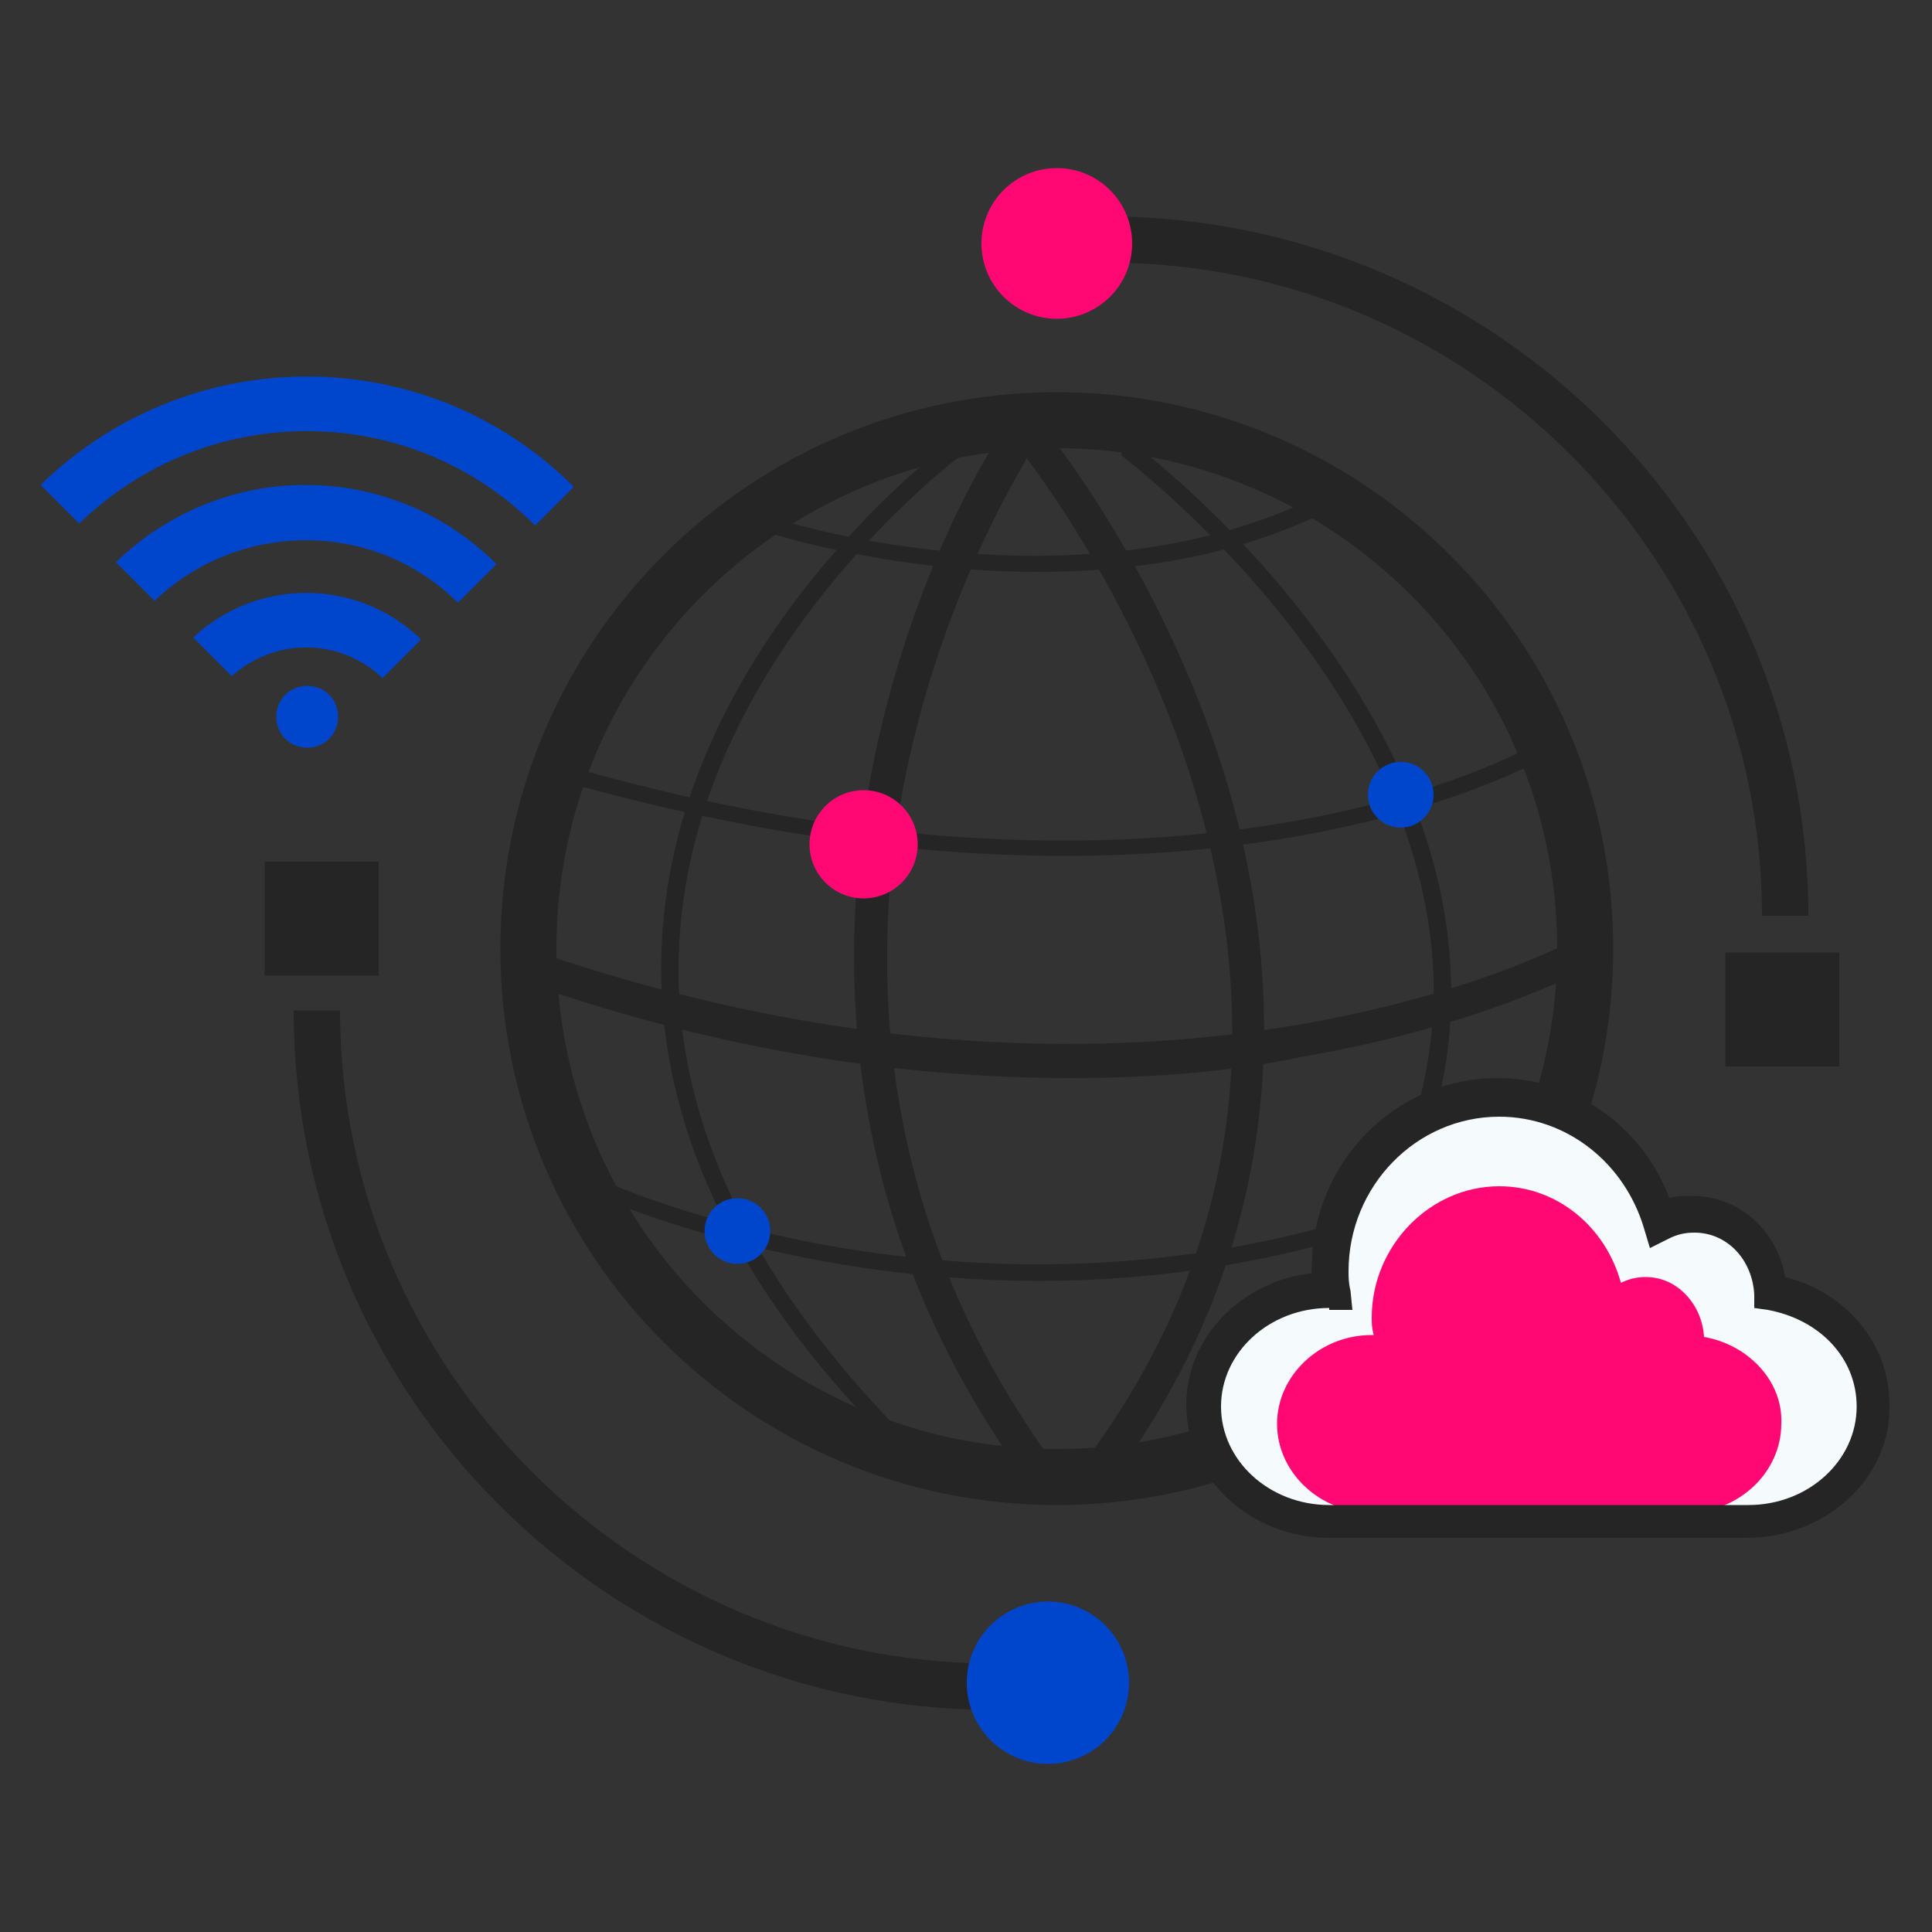 <svg xmlns="http://www.w3.org/2000/svg" viewBox="0 0 100 100" enable-background="new 0 0 100 100"><rect x="0" y="0" width="100" height="100" fill="#333333" stroke="none"/><style type="text/css">.st0_connection3{fill:#252525;} .st1_connection3{fill:url(#SVGID_1_);} .st2_connection3{fill:url(#SVGID_2_);} .st3_connection3{fill:url(#SVGID_3_);} .st4_connection3{fill:url(#SVGID_4_);} .st5_connection3{fill:#FF0874;} .st6_connection3{fill:#0046CC;} .st7_connection3{fill:#F5FAFC;}</style><path d="M54.7 76.7c-15.2 0-27.6-12.4-27.6-27.6 0-15.2 12.4-27.6 27.6-27.6 15.2 0 27.6 12.4 27.6 27.6 0 15.2-12.4 27.6-27.6 27.6zm0-53.5c-14.3 0-25.9 11.6-25.9 25.9C28.8 63.4 40.4 75 54.7 75s25.9-11.6 25.9-25.9c0-14.3-11.6-25.9-25.9-25.9z" class="st0_connection3"/><linearGradient id="SVGID_1_" x1="47.599" x2="47.599" y1="23.238" y2="23.238" gradientUnits="userSpaceOnUse"><stop offset="0" stop-color="#3D4451"/><stop offset="1" stop-color="#3D4451"/></linearGradient><path d="M47.6 23.2" class="st1_connection3"/><linearGradient id="SVGID_2_" x1="39.645" x2="39.645" y1="71.673" y2="71.673" gradientUnits="userSpaceOnUse"><stop offset="0" stop-color="#3D4451"/><stop offset="1" stop-color="#3D4451"/></linearGradient><path d="M39.6 71.7" class="st2_connection3"/><linearGradient id="SVGID_3_" x1="39.645" x2="39.645" y1="27.12" y2="27.12" gradientUnits="userSpaceOnUse"><stop offset="0" stop-color="#3D4451"/><stop offset="1" stop-color="#3D4451"/></linearGradient><path d="M39.6 27.1" class="st3_connection3"/><linearGradient id="SVGID_4_" x1="54.721" x2="54.721" y1="23.238" y2="23.238" gradientUnits="userSpaceOnUse"><stop offset="0" stop-color="#3D4451"/><stop offset="1" stop-color="#3D4451"/></linearGradient><path d="M54.7 23.2" class="st4_connection3"/><path d="M53.3 76.3c-.3 0-.5-.1-.7-.4-9.5-13.5-9.2-27.3-7.4-36.4 2-9.9 6.2-16.5 6.4-16.7.3-.4.8-.5 1.2-.2.4.2.5.8.3 1.2 0 .1-4.2 6.6-6.2 16.2-1.8 8.8-2 22 7.1 35 .3.4.2.9-.2 1.2-.2 0-.4.1-.5.1zM46.6 75c-.1 0-.2 0-.3-.1-8.7-8.6-12.7-17.7-12-26.8C35.4 33.1 49 23 49.2 22.9c.2-.1.4-.1.6.1.1.2.1.4-.1.6-.1.1-13.4 10-14.5 24.6-.7 8.9 3.3 17.7 11.7 26.2.2.2.2.4 0 .6-.1 0-.2 0-.3 0zM57.4 76.3c-.2 0-.3-.1-.5-.2-.4-.3-.5-.8-.2-1.2 7.5-10.5 9-22.4 4.7-35.4-3.3-9.8-8.8-16.5-8.9-16.6-.3-.4-.2-.9.1-1.2.4-.3.9-.2 1.2.1.2.3 5.8 7 9.2 17.1 3.1 9.3 4.8 23.3-4.9 37-.1.2-.4.4-.7.4zM61.5 75.1c-.1 0-.2-.1-.3-.1-.1-.2-.1-.4.1-.6C70.1 67 74.4 59 74.2 50.6c-.5-15.2-15.9-26.8-16-26.9-.2-.1-.2-.4-.1-.6.1-.2.4-.2.6-.1.2.1 15.9 11.9 16.4 27.6.3 8.7-4.2 16.9-13.2 24.5-.2-.1-.3 0-.4 0zM55.4 55.8c-7.6 0-17-1.1-27.5-4.7-.4-.1-.7-.6-.5-1.1.1-.4.6-.7 1.1-.5 31.8 10.6 52.6-.7 52.9-.8.4-.2.9-.1 1.1.3.2.4.1.9-.3 1.1-.2.1-5.5 3-14.8 4.6-3.3.7-7.3 1.1-12 1.1zM53.7 29.6c-7.9 0-14.1-2.1-14.2-2.1-.2-.1-.3-.3-.3-.5.1-.2.3-.3.5-.3.2.1 15.7 5.2 28.5-1 .2-.1.5 0 .6.2.1.2 0 .5-.2.6-4.9 2.4-10.2 3.1-14.9 3.1zM55.1 44.3c-7.2 0-15.9-1-26.1-3.9-.2-.1-.3-.3-.3-.5.1-.2.3-.3.5-.3 32.2 9.3 49.9-.9 50.1-1 .2-.1.5-.1.6.1.1.2.1.5-.1.6-.2.1-8.8 5-24.7 5zM53.8 66.3c-13.3 0-22.8-4.4-23-4.4-.2-.1-.3-.3-.2-.6.1-.2.3-.3.6-.2.2.1 23.4 10.7 47.8-1.6.2-.1.5 0 .6.2.1.2 0 .5-.2.6-9.1 4.5-18 6-25.6 6zM54.7 77.9c-15.9 0-28.8-12.9-28.8-28.8s12.9-28.8 28.8-28.8 28.8 12.9 28.8 28.8-12.9 28.8-28.8 28.8zm0-55.9c-14.9 0-27.1 12.1-27.1 27.1 0 14.9 12.1 27.1 27.1 27.1S81.8 64 81.8 49.1C81.8 34.2 69.7 22 54.7 22zM89.4 49.4H95V55h-5.6zM95.2 55.2h-5.9v-5.9h5.9v5.9zm-5.6-.3h5.3v-5.3h-5.3v5.3zM93.6 47.4h-2.4c0-18.6-15.2-33.8-33.8-33.8v-2.4c20 .1 36.2 16.3 36.2 36.2zM19.4 50.33h-5.6v-5.6h5.6zM19.6 50.5h-5.9v-5.9h5.9v5.9zm-5.6-.3h5.3v-5.3H14v5.3zM51.4 88.5c-19.9 0-36.2-16.2-36.2-36.2h2.4c0 18.6 15.2 33.8 33.8 33.8v2.4z" class="st0_connection3"/><circle cx="44.7" cy="43.7" r="2.8" class="st5_connection3"/><ellipse cx="72.5" cy="41.2" transform="matrix(.002 -1 1 .002 31.157 113.554)" class="st6_connection3" rx="1.7" ry="1.7"/><ellipse cx="38.2" cy="63.7" transform="matrix(1 -.002 .002 1 -.159 .095)" class="st6_connection3" rx="1.7" ry="1.7"/><circle cx="54.7" cy="12.6" r="3.9" class="st5_connection3"/><path d="M91.6 66.8c-.1-2.2-1.8-4-4-4-.6 0-1.2.1-1.7.4-1-3.7-4.4-6.4-8.4-6.4-4.8 0-8.7 4-8.7 8.9 0 .4 0 .7.1 1.1h-.1c-3.6 0-6.5 2.7-6.5 6s2.9 6 6.5 6h21.7c3.6 0 6.5-2.7 6.5-6 0-3-2.3-5.5-5.4-6z" class="st7_connection3"/><path d="M88.2 69.2c-.1-1.7-1.4-3.1-3-3.1-.5 0-.9.1-1.3.3-.8-2.9-3.3-5-6.3-5-3.6 0-6.6 3.1-6.6 6.8 0 .3 0 .5.1.9H71c-2.7 0-4.9 2.1-4.9 4.6 0 2.5 2.2 4.6 4.9 4.6h16.3c2.7 0 4.9-2.1 4.9-4.6.1-2.2-1.7-4.1-4-4.5z" class="st5_connection3"/><path d="M90.4 79.6H68.8c-4.1 0-7.4-3.1-7.4-6.9 0-3.5 2.9-6.4 6.5-6.8 0-.1 0-.2 0-.3 0-5.4 4.3-9.8 9.6-9.8 4 0 7.5 2.5 8.9 6.2.4-.1.8-.1 1.2-.1 2.4 0 4.4 1.8 4.8 4.2 3.2.8 5.4 3.5 5.4 6.6.1 3.8-3.3 6.9-7.4 6.9zM68.8 67.7c-3.1 0-5.6 2.3-5.6 5.1s2.5 5.1 5.6 5.1h21.7c3.1 0 5.6-2.3 5.6-5.1 0-2.5-1.9-4.5-4.6-5l-.7-.1V67c-.1-1.8-1.4-3.2-3.1-3.2-.5 0-.9.1-1.3.3l-1 .5-.3-1c-1-3.4-4-5.8-7.5-5.8-4.3 0-7.8 3.6-7.8 8 0 .3 0 .6.1 1l.1 1h-1.2z" class="st0_connection3"/><path d="M29.7 25.2l-2 2c-6.5-6.5-17-6.5-23.6-.1l-2-2c7.7-7.5 20-7.5 27.6.1zM25.7 29.2l-2 2c-4.3-4.3-11.3-4.3-15.7-.1l-2-2c5.6-5.4 14.3-5.3 19.7.1zM21.8 33.1l-2 2C17.6 33 14.2 33 12 35l-2-2c3.3-3.1 8.5-3.1 11.8.1zM14.3 37.1c0-.9.7-1.6 1.6-1.6.9 0 1.6.7 1.6 1.6 0 .9-.7 1.6-1.6 1.6-.9 0-1.6-.7-1.6-1.6z" class="st6_connection3"/><ellipse cx="54.2" cy="87.1" transform="matrix(.924 -.383 .383 .924 -29.201 27.376)" class="st6_connection3" rx="4.2" ry="4.2"/></svg>
